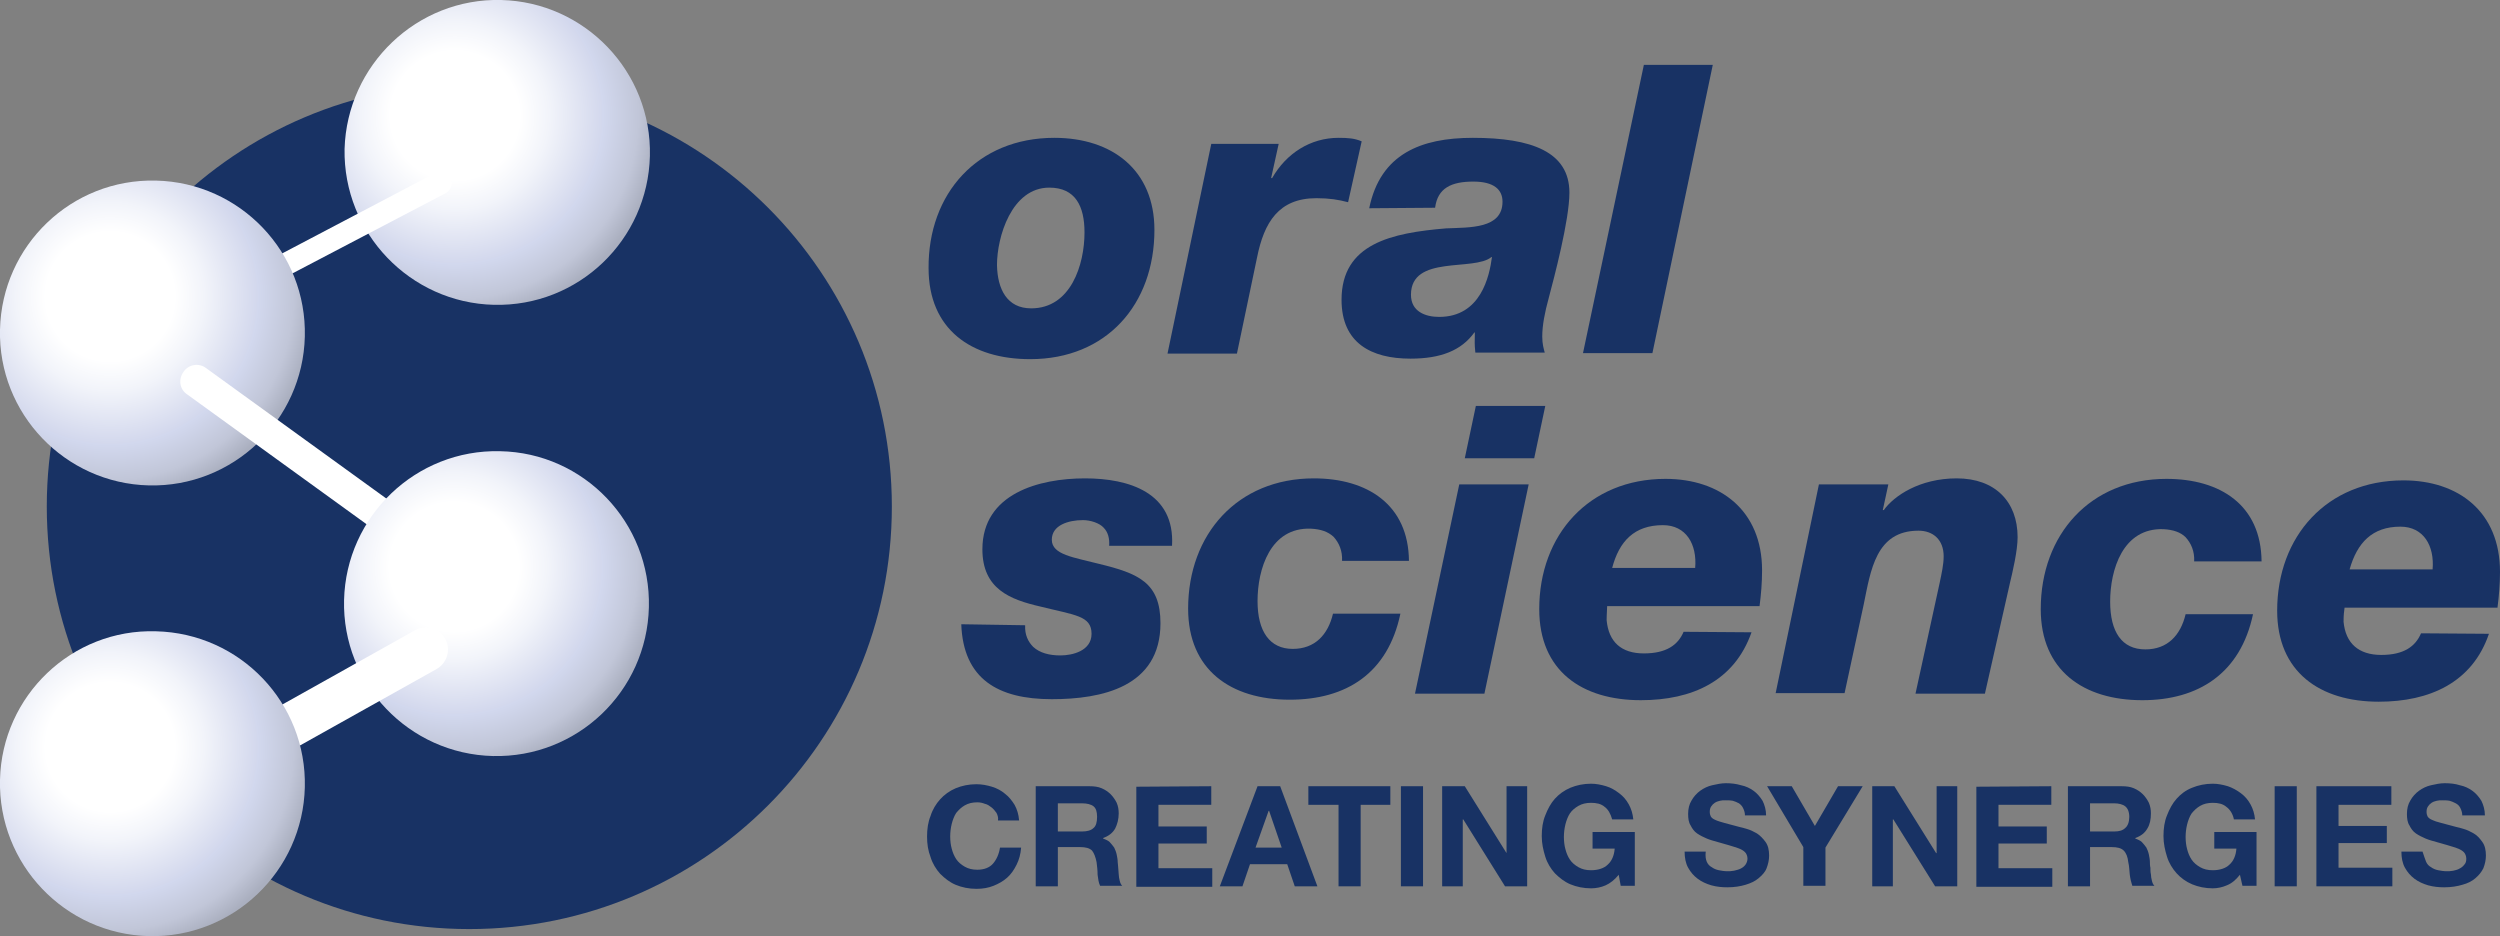 <?xml version="1.0" encoding="utf-8"?>
<!-- Generator: Adobe Illustrator 24.1.2, SVG Export Plug-In . SVG Version: 6.00 Build 0)  -->
<svg version="1.1" id="Layer_1" xmlns="http://www.w3.org/2000/svg" xmlns:xlink="http://www.w3.org/1999/xlink" x="0px" y="0px"
	 viewBox="0 0 497 186.1" enable-background="new 0 0 497 186.1" xml:space="preserve">
<rect x="0" y="0" width="497" height="186.1" fill="#808080" stroke="none"/>
<g id="os-logo-en_1_">
	<g>
		<g>
			<path fill="#183264" d="M177.3,100.7c0,46.4-37.6,84-84,84s-84-37.6-84-84s37.6-84,84-84C139.7,16.7,177.3,54.3,177.3,100.7z"/>
			
				<radialGradient id="SVGID_1_" cx="98.602" cy="763.225" r="40.857" gradientTransform="matrix(1 0 0 1 -8.161 -740.218)" gradientUnits="userSpaceOnUse">
				<stop  offset="0.314" style="stop-color:#FFFFFF"/>
				<stop  offset="0.457" style="stop-color:#F2F4FA"/>
				<stop  offset="0.716" style="stop-color:#D3D8ED"/>
				<stop  offset="0.72" style="stop-color:#D2D8EE"/>
				<stop  offset="0.893" style="stop-color:#C1C6D8"/>
				<stop  offset="1" style="stop-color:#AAAFBF"/>
			</radialGradient>
			<path fill="url(#SVGID_1_)" d="M98.2,60.6c16.8,0.4,30.6-12.9,31-29.6S116.3,0.4,99.6,0S69,12.9,68.5,29.6
				C68.2,46.3,81.5,60.2,98.2,60.6z"/>
			<path fill="#FFFFFF" d="M86.5,34.4L31.7,63.2c-1.1,0.6-1.5,1.9-0.9,3c0.5,1.1,1.9,1.5,3,0.9l54.8-28.7c1.1-0.6,1.5-1.9,0.9-3
				S87.6,33.8,86.5,34.4z"/>
			
				<radialGradient id="SVGID_2_" cx="30.253" cy="799.011" r="40.841" gradientTransform="matrix(1 0 0 1 -8.362 -740.055)" gradientUnits="userSpaceOnUse">
				<stop  offset="0.314" style="stop-color:#FFFFFF"/>
				<stop  offset="0.457" style="stop-color:#F2F4FA"/>
				<stop  offset="0.716" style="stop-color:#D3D8ED"/>
				<stop  offset="0.72" style="stop-color:#D2D8EE"/>
				<stop  offset="0.893" style="stop-color:#C1C6D8"/>
				<stop  offset="1" style="stop-color:#AAAFBF"/>
			</radialGradient>
			<path fill="url(#SVGID_2_)" d="M29.6,96.5c16.7,0.4,30.6-12.9,31-29.6C61,50.2,47.8,36.3,31,35.9S0.4,48.8,0,65.5
				S12.9,96.1,29.6,96.5z"/>
			<path fill="#FFFFFF" d="M36.5,73.9c-1.1,1.5-0.8,3.5,0.7,4.5l62.6,45.3c1.5,1.1,3.5,0.7,4.6-0.7c1-1.4,0.7-3.5-0.8-4.5L41,73.2
				C39.6,72.1,37.5,72.4,36.5,73.9z"/>
			
				<radialGradient id="SVGID_3_" cx="98.641" cy="852.752" r="40.847" gradientTransform="matrix(1 0 0 1 -8.362 -740.055)" gradientUnits="userSpaceOnUse">
				<stop  offset="0.314" style="stop-color:#FFFFFF"/>
				<stop  offset="0.457" style="stop-color:#F2F4FA"/>
				<stop  offset="0.716" style="stop-color:#D3D8ED"/>
				<stop  offset="0.72" style="stop-color:#D2D8EE"/>
				<stop  offset="0.893" style="stop-color:#C1C6D8"/>
				<stop  offset="1" style="stop-color:#AAAFBF"/>
			</radialGradient>
			<path fill="url(#SVGID_3_)" d="M98,150.3c16.7,0.4,30.6-12.8,31-29.6s-12.9-30.7-29.6-31c-16.7-0.4-30.6,12.9-31,29.6
				S81.3,149.9,98,150.3z"/>
			<path fill="#FFFFFF" d="M82.5,125.3l-52,29.1c-2.1,1.2-2.9,3.9-1.7,6c1.2,2.1,3.9,2.9,6,1.7l52-29.1c2.1-1.2,2.9-3.9,1.7-6
				C87.4,124.9,84.7,124.1,82.5,125.3z"/>
			
				<radialGradient id="SVGID_4_" cx="30.253" cy="888.575" r="40.843" gradientTransform="matrix(1 0 0 1 -8.362 -740.055)" gradientUnits="userSpaceOnUse">
				<stop  offset="0.314" style="stop-color:#FFFFFF"/>
				<stop  offset="0.457" style="stop-color:#F2F4FA"/>
				<stop  offset="0.716" style="stop-color:#D3D8ED"/>
				<stop  offset="0.72" style="stop-color:#D2D8EE"/>
				<stop  offset="0.893" style="stop-color:#C1C6D8"/>
				<stop  offset="1" style="stop-color:#AAAFBF"/>
			</radialGradient>
			<path fill="url(#SVGID_4_)" d="M29.6,186.1c16.7,0.4,30.6-12.9,31-29.6c0.4-16.7-12.8-30.6-29.6-31C14.3,125,0.4,138.3,0,155
				C-0.4,171.8,12.9,185.7,29.6,186.1z"/>
		</g>
		<g>
			<path fill="#183264" d="M198.1,161.6c-0.3-0.4-0.6-0.8-1-1.1s-0.8-0.6-1.3-0.7c-0.5-0.2-1-0.3-1.5-0.3c-1,0-1.8,0.2-2.5,0.6
				c-0.7,0.4-1.2,0.9-1.7,1.5c-0.4,0.6-0.7,1.4-0.9,2.2s-0.3,1.7-0.3,2.5s0.1,1.7,0.3,2.4c0.2,0.8,0.5,1.5,0.9,2.1s1,1.1,1.7,1.5
				s1.5,0.6,2.5,0.6c1.3,0,2.4-0.4,3.1-1.2c0.7-0.8,1.2-1.9,1.4-3.2h4.2c-0.1,1.3-0.4,2.4-0.9,3.4s-1.1,1.9-1.9,2.6
				c-0.8,0.7-1.7,1.2-2.7,1.6c-1,0.4-2.1,0.6-3.4,0.6c-1.5,0-2.9-0.3-4.1-0.8c-1.2-0.5-2.2-1.3-3.1-2.2c-0.8-0.9-1.5-2-1.9-3.3
				c-0.5-1.3-0.7-2.6-0.7-4.1s0.2-2.9,0.7-4.1c0.4-1.3,1.1-2.4,1.9-3.3c0.8-0.9,1.9-1.7,3.1-2.2c1.2-0.5,2.6-0.8,4.1-0.8
				c1.1,0,2.1,0.2,3.1,0.5s1.9,0.8,2.6,1.4c0.8,0.6,1.4,1.4,1.9,2.2c0.5,0.9,0.8,1.9,0.9,3.1h-4.2
				C198.5,162.5,198.3,162,198.1,161.6z"/>
			<path fill="#183264" d="M216.6,156.3c0.9,0,1.7,0.1,2.4,0.4c0.7,0.3,1.3,0.7,1.8,1.2s0.9,1.1,1.2,1.7c0.3,0.7,0.4,1.4,0.4,2.1
				c0,1.2-0.3,2.2-0.7,3c-0.5,0.9-1.3,1.5-2.4,1.9v0.1c0.5,0.2,1,0.4,1.3,0.7s0.6,0.7,0.9,1.1c0.2,0.4,0.4,0.9,0.5,1.4
				s0.2,1,0.2,1.5c0,0.3,0.1,0.7,0.1,1.1c0,0.4,0.1,0.9,0.1,1.3c0,0.4,0.1,0.9,0.2,1.3c0.1,0.4,0.2,0.7,0.5,1h-4.4
				c-0.3-0.6-0.4-1.4-0.5-2.2c0-0.9-0.1-1.7-0.2-2.5c-0.2-1-0.5-1.8-0.9-2.3c-0.5-0.5-1.3-0.7-2.4-0.7h-4.4v7.8h-4.4v-19.9
				L216.6,156.3L216.6,156.3z M215.1,165.3c1,0,1.8-0.2,2.3-0.7c0.5-0.4,0.7-1.2,0.7-2.2s-0.2-1.7-0.7-2.1c-0.5-0.4-1.3-0.6-2.3-0.6
				h-4.8v5.6H215.1L215.1,165.3z"/>
			<path fill="#183264" d="M240.8,156.3v3.7h-10.5v4.3h9.6v3.4h-9.6v4.9H241v3.7h-15.1v-19.9L240.8,156.3L240.8,156.3z"/>
			<path fill="#183264" d="M254.5,156.3l7.4,19.9h-4.5l-1.5-4.4h-7.4l-1.5,4.4h-4.5l7.5-19.9H254.5z M254.8,168.5l-2.5-7.3h-0.1
				l-2.6,7.3H254.8L254.8,168.5z"/>
			<path fill="#183264" d="M260.1,160v-3.7h16.3v3.7h-5.9v16.2h-4.4V160H260.1z"/>
			<path fill="#183264" d="M282.9,156.3v19.9h-4.4v-19.9H282.9z"/>
			<path fill="#183264" d="M291.2,156.3l8.3,13.3l0,0v-13.3h4.1v19.9h-4.4l-8.3-13.3h-0.1v13.3h-4.1v-19.9H291.2z"/>
			<path fill="#183264" d="M319.2,176c-0.9,0.4-1.9,0.6-2.9,0.6c-1.5,0-2.9-0.3-4.1-0.8s-2.2-1.3-3.1-2.2c-0.8-0.9-1.5-2-1.9-3.3
				s-0.7-2.6-0.7-4.1s0.2-2.9,0.7-4.1c0.5-1.3,1.1-2.4,1.9-3.3c0.8-0.9,1.9-1.7,3.1-2.2s2.6-0.8,4.1-0.8c1,0,2,0.2,3,0.5
				s1.8,0.8,2.6,1.4c0.8,0.6,1.4,1.3,1.9,2.2s0.8,1.9,0.9,3h-4.2c-0.3-1.1-0.8-2-1.5-2.5c-0.7-0.6-1.6-0.8-2.7-0.8
				c-1,0-1.8,0.2-2.5,0.6c-0.7,0.4-1.3,0.9-1.7,1.5c-0.4,0.6-0.7,1.4-0.9,2.2c-0.2,0.8-0.3,1.7-0.3,2.5s0.1,1.7,0.3,2.4
				c0.2,0.8,0.5,1.5,0.9,2.1s1,1.1,1.7,1.5s1.5,0.6,2.5,0.6c1.4,0,2.6-0.4,3.3-1.1c0.8-0.7,1.3-1.8,1.4-3.2h-4.4v-3.3h8.4v10.7h-2.8
				l-0.4-2.2C321,174.9,320.1,175.6,319.2,176z"/>
			<path fill="#183264" d="M339.3,171.3c0.2,0.5,0.6,0.9,1,1.1c0.4,0.3,0.9,0.5,1.4,0.6s1.1,0.2,1.7,0.2c0.4,0,0.8,0,1.3-0.1
				c0.4-0.1,0.9-0.2,1.3-0.4s0.7-0.4,1-0.8c0.2-0.3,0.4-0.7,0.4-1.2s-0.2-1-0.5-1.3s-0.8-0.6-1.4-0.8s-1.2-0.4-1.9-0.6
				c-0.7-0.2-1.4-0.4-2.1-0.6c-0.7-0.2-1.5-0.4-2.2-0.7s-1.3-0.6-1.9-1s-1-1-1.3-1.6c-0.4-0.6-0.5-1.4-0.5-2.3c0-1,0.2-1.9,0.7-2.7
				c0.4-0.7,1-1.4,1.7-1.9s1.5-0.9,2.4-1.1c0.9-0.2,1.8-0.4,2.7-0.4c1,0,2,0.1,3,0.4c1,0.2,1.8,0.6,2.5,1.1s1.3,1.2,1.8,2
				c0.4,0.8,0.7,1.8,0.7,2.9h-4.2c0-0.6-0.2-1.1-0.4-1.5c-0.2-0.4-0.5-0.7-0.8-0.9c-0.4-0.2-0.8-0.4-1.2-0.5c-0.5-0.1-1-0.1-1.5-0.1
				c-0.4,0-0.7,0-1.1,0.1s-0.7,0.2-1,0.4s-0.5,0.4-0.7,0.7s-0.3,0.6-0.3,1.1c0,0.4,0.1,0.7,0.2,0.9s0.4,0.5,0.9,0.7
				c0.4,0.2,1.1,0.4,1.8,0.6c0.8,0.2,1.8,0.5,3,0.8c0.4,0.1,0.9,0.2,1.5,0.4c0.7,0.2,1.3,0.5,2,0.9c0.6,0.4,1.2,1,1.7,1.7
				s0.7,1.6,0.7,2.7c0,0.9-0.2,1.7-0.5,2.5s-0.9,1.4-1.6,2s-1.6,1-2.6,1.3s-2.2,0.5-3.6,0.5c-1.1,0-2.1-0.1-3.2-0.4
				c-1-0.3-1.9-0.7-2.7-1.3c-0.8-0.6-1.4-1.3-1.9-2.2s-0.7-2-0.7-3.2h4.2C339,170.2,339.1,170.8,339.3,171.3z"/>
			<path fill="#183264" d="M482.3,171.3c0.2,0.5,0.6,0.9,1,1.1c0.4,0.3,0.9,0.5,1.4,0.6s1.1,0.2,1.7,0.2c0.4,0,0.8,0,1.3-0.1
				c0.4-0.1,0.9-0.2,1.2-0.4c0.4-0.2,0.7-0.4,1-0.8c0.3-0.3,0.4-0.7,0.4-1.2s-0.2-1-0.5-1.3s-0.8-0.6-1.4-0.8s-1.2-0.4-1.9-0.6
				c-0.7-0.2-1.4-0.4-2.1-0.6c-0.7-0.2-1.5-0.4-2.2-0.7s-1.3-0.6-1.9-1s-1-1-1.3-1.6c-0.4-0.6-0.5-1.4-0.5-2.3c0-1,0.2-1.9,0.7-2.7
				c0.4-0.7,1-1.4,1.7-1.9s1.5-0.9,2.4-1.1c0.9-0.2,1.8-0.4,2.7-0.4c1,0,2.1,0.1,3,0.4c1,0.2,1.8,0.6,2.5,1.1s1.3,1.2,1.8,2
				c0.4,0.8,0.7,1.8,0.7,2.9h-4.5c0-0.6-0.2-1.1-0.4-1.5c-0.2-0.4-0.5-0.7-0.9-0.9s-0.8-0.4-1.2-0.5c-0.5-0.1-1-0.1-1.5-0.1
				c-0.4,0-0.7,0-1.1,0.1s-0.7,0.2-1,0.4s-0.5,0.4-0.7,0.7s-0.3,0.6-0.3,1.1c0,0.4,0.1,0.7,0.2,0.9s0.4,0.5,0.9,0.7
				c0.4,0.2,1,0.4,1.8,0.6c0.8,0.2,1.8,0.5,3,0.8c0.4,0.1,0.9,0.2,1.5,0.4c0.7,0.2,1.3,0.5,2,0.9s1.2,1,1.7,1.7s0.7,1.6,0.7,2.7
				c0,0.9-0.2,1.7-0.5,2.5c-0.4,0.8-0.9,1.4-1.6,2s-1.5,1-2.6,1.3c-1,0.3-2.2,0.5-3.6,0.5c-1.1,0-2.1-0.1-3.2-0.4
				c-1-0.3-1.9-0.7-2.7-1.3c-0.8-0.6-1.4-1.3-1.9-2.2s-0.7-2-0.7-3.2h4.2C481.9,170.2,482.1,170.8,482.3,171.3z"/>
			<path fill="#183264" d="M351.3,156.3h4.9l4.6,7.9l4.6-7.9h4.9l-7.4,12.2v7.6h-4.4v-7.7L351.3,156.3z"/>
			<path fill="#183264" d="M376.6,156.3l8.3,13.3h0.1v-13.3h4.1v19.9h-4.4l-8.3-13.3h-0.1v13.3h-4.1v-19.9H376.6z"/>
			<path fill="#183264" d="M407.8,156.3v3.7h-10.5v4.3h9.6v3.4h-9.6v4.9H408v3.7h-15.1v-19.9L407.8,156.3L407.8,156.3z"/>
			<path fill="#183264" d="M421.8,156.3c0.9,0,1.7,0.1,2.4,0.4c0.7,0.3,1.3,0.7,1.8,1.2s0.9,1.1,1.2,1.7c0.3,0.7,0.4,1.4,0.4,2.1
				c0,1.2-0.2,2.2-0.7,3c-0.5,0.9-1.3,1.5-2.4,1.9v0.1c0.5,0.2,1,0.4,1.3,0.7s0.6,0.7,0.9,1.1c0.2,0.4,0.4,0.9,0.5,1.4
				s0.2,1,0.2,1.5c0,0.3,0,0.7,0.1,1.1c0,0.4,0,0.9,0.1,1.3c0,0.4,0.1,0.9,0.2,1.3c0.1,0.4,0.2,0.7,0.5,1h-4.4
				c-0.2-0.6-0.4-1.4-0.5-2.2c-0.1-0.9-0.1-1.7-0.3-2.5c-0.1-1-0.4-1.8-0.9-2.3s-1.3-0.7-2.4-0.7h-4.3v7.8h-4.4v-19.9L421.8,156.3
				L421.8,156.3z M420.3,165.3c1,0,1.7-0.2,2.2-0.7c0.5-0.4,0.8-1.2,0.8-2.2s-0.3-1.7-0.8-2.1c-0.5-0.4-1.3-0.6-2.2-0.6h-4.8v5.6
				H420.3L420.3,165.3z"/>
			<path fill="#183264" d="M442.7,176c-0.9,0.4-1.9,0.6-2.8,0.6c-1.5,0-2.9-0.3-4.1-0.8s-2.3-1.3-3.1-2.2c-0.8-0.9-1.5-2-1.9-3.3
				s-0.7-2.6-0.7-4.1s0.2-2.9,0.7-4.1c0.5-1.3,1.1-2.4,1.9-3.3c0.8-0.9,1.8-1.7,3.1-2.2c1.2-0.5,2.6-0.8,4.1-0.8c1,0,2,0.2,3,0.5
				c0.9,0.3,1.8,0.8,2.6,1.4c0.8,0.6,1.4,1.3,1.9,2.2s0.8,1.9,0.9,3h-4.2c-0.2-1.1-0.8-2-1.5-2.5c-0.7-0.6-1.6-0.8-2.7-0.8
				c-1,0-1.8,0.2-2.5,0.6c-0.7,0.4-1.2,0.9-1.7,1.5c-0.4,0.6-0.7,1.4-0.9,2.2c-0.2,0.8-0.3,1.7-0.3,2.5s0.1,1.7,0.3,2.4
				c0.2,0.8,0.5,1.5,0.9,2.1s1,1.1,1.7,1.5s1.5,0.6,2.5,0.6c1.4,0,2.6-0.4,3.3-1.1c0.8-0.7,1.3-1.8,1.4-3.2h-4.4v-3.3h8.4v10.7h-2.8
				l-0.5-2.2C444.5,174.9,443.7,175.6,442.7,176z"/>
			<polygon fill="#183264" points="456.6,156.3 456.6,176.2 452.2,176.2 452.2,156.3 			"/>
			<polygon fill="#183264" points="475.4,156.3 475.4,160 464.9,160 464.9,164.2 474.5,164.2 474.5,167.6 464.9,167.6 464.9,172.5 
				475.6,172.5 475.6,176.2 460.5,176.2 460.5,156.3 			"/>
		</g>
		<g>
			<g>
				<path fill="#183264" d="M209.6,27.4c11.5,0,19.9,6.4,19.9,18.3c0,14.8-9.5,25.7-24.7,25.7c-11.7,0-20.2-5.9-20.2-18.1
					C184.5,38.5,194.3,27.4,209.6,27.4z M205,61.3c7.9,0,10.6-8.7,10.6-15.1c0-5.2-1.8-8.9-7-8.9c-7.5,0-10.4,9.8-10.4,15.4
					C198.3,57.5,200.2,61.3,205,61.3z"/>
				<path fill="#183264" d="M240.8,28.6h13.4l-1.5,6.8h0.2c2.8-4.9,7.6-8,13.2-8c1.9,0,3.2,0.1,4.6,0.7L268,40.2
					c-1.9-0.5-3.7-0.8-6.3-0.8c-7.5,0-10.4,4.8-11.8,11.8l-4,19.1h-13.8L240.8,28.6z"/>
				<path fill="#183264" d="M272.2,41.4c2.2-10.8,10.3-14,20.6-14c11.7,0,19.2,2.8,19.2,10.9c0,5.5-3.1,17.1-4.1,20.9
					c-0.8,2.9-1.3,5.5-1.3,7.7c0,1.5,0.3,2.5,0.5,3.2h-13.8c-0.2-2-0.1-1.9-0.1-4h-0.1c-2.6,3.6-6.7,5.2-12.7,5.2
					c-7.8,0-13.7-3.1-13.7-11.7c0-11.2,10-13.3,20.8-14.2c4.7-0.2,11.2,0.1,11.2-5.3c0-2.4-1.7-4-5.8-4c-4.4,0-7.1,1.3-7.6,5.2
					L272.2,41.4L272.2,41.4z M286.1,63c8.3,0,10-8.1,10.5-11.9h-0.1c-3.5,2.9-16-0.5-16,7.5C280.5,61.9,283.3,63,286.1,63z"/>
				<path fill="#183264" d="M326.8,12.9h13.7l-12,57.3h-13.8L326.8,12.9z"/>
			</g>
			<g>
				<path fill="#183264" d="M203.8,124.3c-0.1,1.9,0.6,3.3,1.6,4.3c1.3,1.2,3.2,1.7,5.4,1.7c2.4,0,6.2-0.9,6.2-4.3
					c0-3.6-3.3-3.7-10.1-5.4c-6.1-1.4-11.6-3.5-11.6-11.4c0-11.1,11.3-14.1,20.4-14.1c8.7,0,17.9,2.8,17.3,13.4h-12.5
					c0.1-1.4-0.2-2.7-1.1-3.6c-0.8-0.9-2.6-1.5-4.1-1.5c-2.9,0-6.2,1-6.2,3.9c0,3,4.4,3.5,9.4,4.8c7.8,1.9,12.2,3.7,12.2,11.8
					c0,12.7-11.7,15.1-21.6,15.1c-10.7,0-17.6-4-18-14.9L203.8,124.3L203.8,124.3z"/>
				<path fill="#183264" d="M266.8,111.5c0.1-2-0.6-3.6-1.7-4.8c-1.1-1-2.5-1.5-4.5-1.6c-8.1-0.3-10.6,8.1-10.6,14.4
					c0,6,2.4,9.5,7,9.5c4.4,0,7-2.8,8-7h13.4c-2.5,11.9-10.8,17.1-22,17.1c-11.7,0-20.2-5.9-20.2-18.1c0-14.8,9.8-25.9,25-25.9
					c10.6,0,18.8,5.2,18.9,16.4H266.8L266.8,111.5z"/>
				<path fill="#183264" d="M290.1,96.3h13.8l-8.8,41.6h-13.8L290.1,96.3z M305,91.1h-13.8l2.2-10.4h13.8L305,91.1z"/>
				<path fill="#183264" d="M361.6,96.3h13.8l-1.1,5.1h0.2c2-2.8,7.1-6.3,14.5-6.3c7.6,0,12.1,4.6,12.1,11.7c0,2.7-1,6.9-1.5,9
					l-5,22.1h-13.8l4.8-22c0.4-1.9,0.8-3.7,0.8-5.3c0-3.3-2.1-5.1-5-5.1c-8.5,0-9.5,7.9-10.9,14.7l-3.8,17.6H353L361.6,96.3z"/>
				<path fill="#183264" d="M436.2,111.6c0.1-2-0.6-3.6-1.7-4.8c-1-1-2.5-1.5-4.4-1.6c-8.1-0.3-10.6,8.1-10.6,14.4
					c0,6,2.3,9.5,7,9.5c4.4,0,7-2.8,8-7h13.4c-2.5,11.8-10.9,17.1-22,17.1c-11.7,0-20.2-5.9-20.2-18.1c0-14.8,9.8-25.9,25-25.9
					c10.7,0,18.8,5.2,18.9,16.4C449.6,111.6,436.2,111.6,436.2,111.6z"/>
				<path fill="#183264" d="M334.7,125.6c-1.1,2.6-3.4,4.3-7.9,4.3s-7-2.3-7.4-6.6c0-1.4,0.1-2,0.1-2.8h30.3
					c0.3-2.3,0.5-4.7,0.5-7.1c0-12-8.4-18.2-19.2-18.2c-15.2,0-25.1,11.1-25.1,25.9c0,12.3,8.5,18.1,20.2,18.1
					c10.2,0,18.6-3.8,22-13.5L334.7,125.6L334.7,125.6z M330.6,104.4c4.6,0,6.8,3.8,6.4,8.5h-16.5
					C321.9,107.6,324.9,104.4,330.6,104.4z"/>
				<path fill="#183264" d="M481.3,125.9c-1.1,2.6-3.4,4.3-7.9,4.3s-7.1-2.3-7.5-6.6c0-1.4,0.1-2,0.2-2.8h30.4
					c0.3-2.3,0.5-4.7,0.5-7.1c0-12-8.3-18.2-19.2-18.2c-15.2,0-25.1,11.1-25.1,25.9c0,12.2,8.5,18.1,20.2,18.1
					c10.1,0,18.6-3.8,21.9-13.5L481.3,125.9L481.3,125.9z M477.2,104.7c4.6,0,6.8,3.8,6.4,8.5h-16.5
					C468.6,107.9,471.6,104.7,477.2,104.7z"/>
			</g>
		</g>
	</g>
</g>
</svg>
